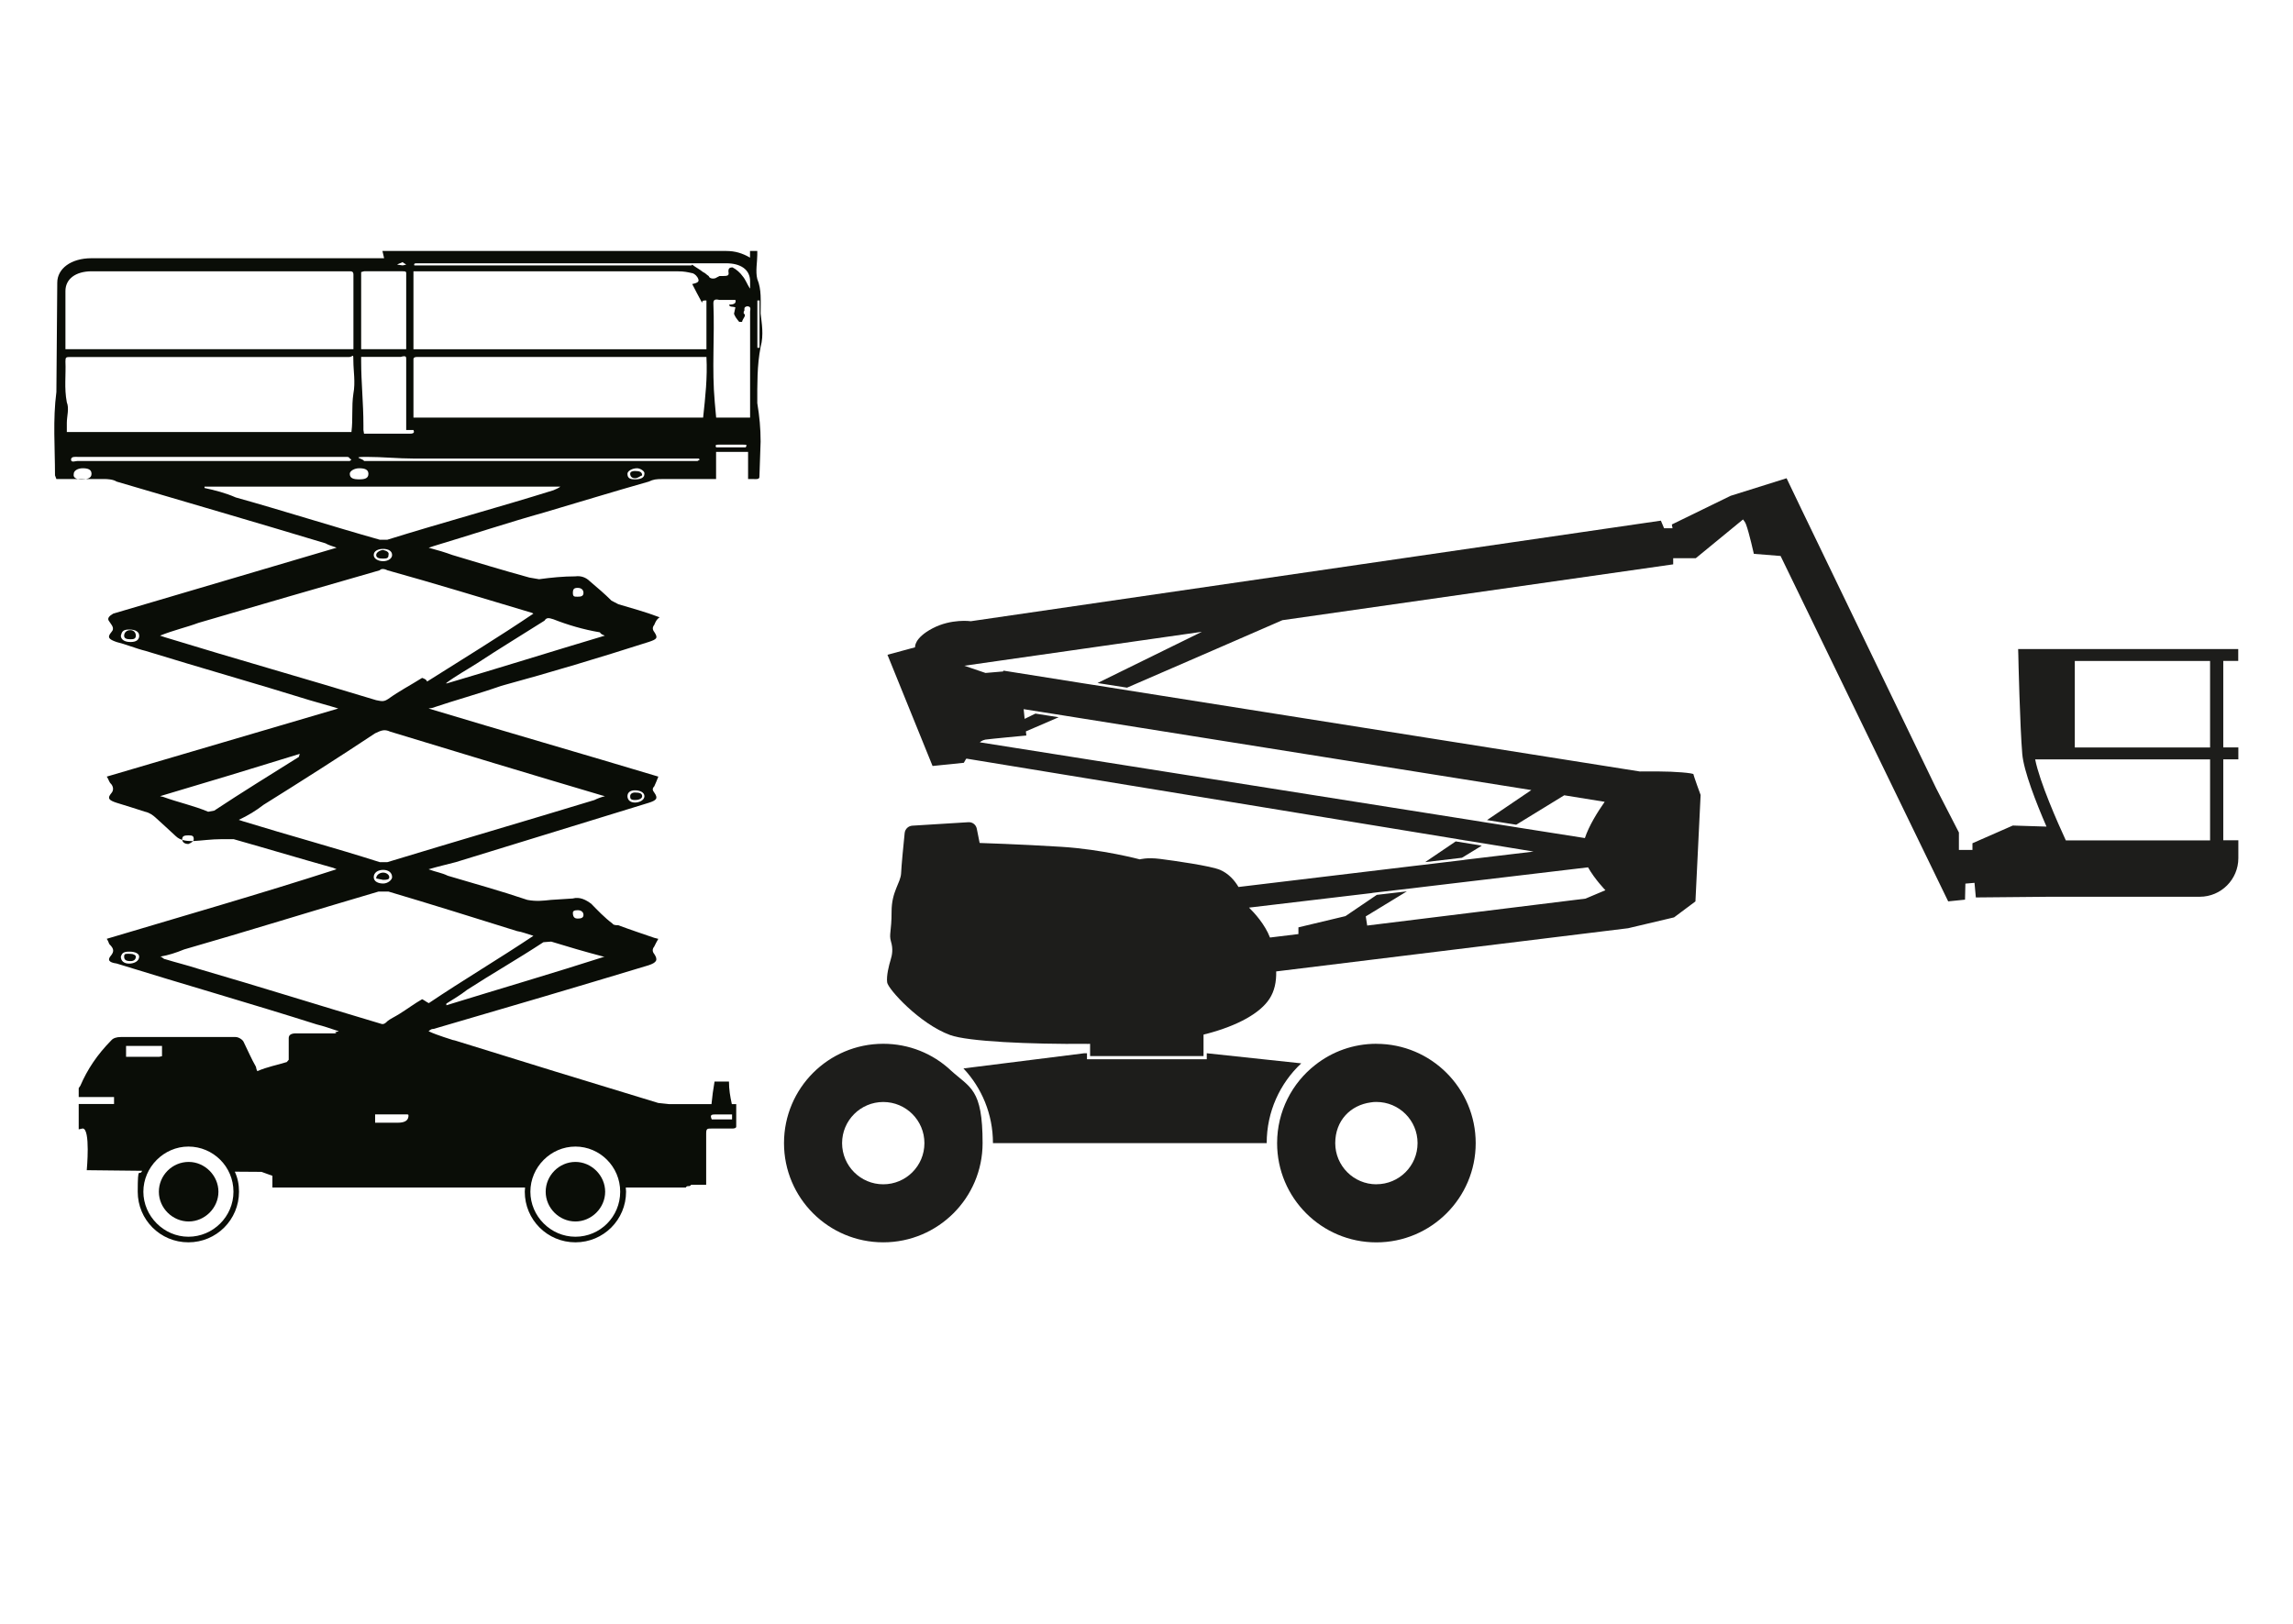 <?xml version="1.0" encoding="UTF-8"?>
<svg id="Ebene_1" xmlns="http://www.w3.org/2000/svg" version="1.1" viewBox="0 0 4958 3513">
  <!-- Generator: Adobe Illustrator 29.7.0, SVG Export Plug-In . SVG Version: 2.1.1 Build 138)  -->
  <defs>
    <style>
      .st0 {
        fill: #1d1d1b;
      }

      .st1 {
        fill: #0a0d07;
        fill-rule: evenodd;
      }
    </style>
  </defs>
  <path class="st1" d="M408,2512.9c34.8,0,64.3,29.5,64.3,64.5s-29.5,64.3-64.3,64.3-64.5-28.9-64.5-64.3,28.9-64.5,64.5-64.5"/>
  <path class="st1" d="M1244.2,2512.9c34.8,0,64.3,29.5,64.3,64.5s-29.5,64.3-64.3,64.3-64.3-28.9-64.3-64.3,29.3-64.5,64.3-64.5Z"/>
  <path class="st1" d="M1353.1,2568.2l.6,9.1c0,60.7-48.8,109.5-109.5,109.5s-109.5-48.8-109.5-109.5l.6-9.1h-546.3v-25.3l-23.6-8.5-57.7-.4c6.2,13.2,9.1,27.6,9.1,43.3,0,60.7-48.8,109.5-109.5,109.5s-109.5-48.8-109.5-109.5,3.6-31.4,9.5-45.2l-119.7-1.3c0-.4,8.5-90.2-8.9-90.2l-8.5,1.9v-54.8h76.4v-15.1h-76.4v-19.3l3.6-5.3c15.1-35,36.1-66.8,66.8-98,4.2-4.9,11.5-7.2,20.4-7.2h248.5c6.6,0,15.5,5.9,17.4,10.8,8.9,18,16.8,36.7,26.5,53.5,1.1,5.3,1.1,5.9,3,9.5,21.6-9.5,43.3-13.2,63.7-19.7l4.2-4.9v-46.9q0-10.2,15.7-10.2h87.9c-10.2-3.6,8.3-3.6,3.6-4.9-18-5.9-31.4-10.8-46.5-14.4-142.4-45.2-287.3-86.6-432.9-131.8-17-2.3-20.6-7.9-11.5-18,5.9-7.9,5.9-13.8-3.2-22.9-2.3-1.7-2.3-6.6-6.6-12.5,166.8-49.9,330.9-96.8,497-150.5l-7.2-3c-69.2-19.3-142.6-41.4-215.4-62h-25.9c-22.3,0-42,3-62.6,4.2-13.2,0-27-1.3-36.7-10.8-13.2-12.7-29.9-27.2-43.9-40.3-4.7-4.2-11.9-10.2-22.7-12.5-19.9-6.2-41-13.4-61.3-19.3-17-5.5-20.6-9.8-11.5-20.6,5.9-6.6,4.2-14.4,0-19.7-5.5-4.9-5.5-10.8-9.8-16.3,166.8-49.2,330.9-97.4,500.6-147.3-22.9-7.2-42.9-12.1-62-18-116.1-36.1-235.4-69.8-354.4-106.5-21.6-5.3-42.7-14.4-63-19.3-17-5.9-20.6-10.2-11.5-21,8.9-9.5,0-16.1-5.5-25.3q-4.2-7.2,9.8-15.1l483-142.6c-10.2-3.6-18-5.9-24.2-9.5-149.2-45-298.8-88.5-451.6-133.5-7.2-4.9-20.6-5.5-26.5-5.5h-103.6l-3-7.9c0-60.7-4.9-119.7,3-180.4l1.9-236.4c0-30.1,29.5-52.8,73.9-52.8h632.8l-3.6-15.7h743c19.9,0,35.4,4.9,51.8,14.4v-14.4h15.7v8.5c0,15.5-4.2,35.4,0,52.2,9.5,22.9,7.2,46.3,7.2,74.7,2.3,21,7.2,45.6,0,72.2-7.9,39.7-7.2,82.3-7.2,121.4,4.7,28.4,7.2,54.8,7.2,83.2l-2.5,73.2c0,6.2,0,8.5-11.9,7.9h-12.7v-58.8h-69.2v58.8h-117.8c-10.4,0-18,.6-27.8,5.5-76.4,21.6-152.2,45-225.6,66.6-78.1,21.9-157.5,48.2-239.4,72.8l-10.8,3.6c18.7,4.9,36.7,10.4,51.1,15.7,54.1,16.3,109.5,33.1,166.6,48.8l21,3.6c25.9-3.6,53.1-6.2,78.3-6.2,12.5-1.7,23.3,2.5,31.2,10.4,17,14.4,32.5,27.6,46.9,42,4.2,1.9,8.5,4.9,15.1,7.9,29.5,8.9,56,15.7,89.1,28.2-6.2,4.2-8.5,9.1-11.5,16.3-4.2,5.3-4.2,10.2,0,15.5,8.9,13.4,5.3,15.7-12.1,21.6-107.6,34.4-211.2,65.6-319.4,95.1-48.2,17-99.3,30.8-148.6,47.5l-7.9,1.3c165.5,49.9,332.8,98,496.8,147.3-3.6,9.8-5.9,14-8.9,21.2-4.2,4-4.2,8.3,0,13.2,8.9,12.5,5.3,16.8-12.1,22.3l-416.8,128.2c-17.4,4.7-39,9.5-59,15.5,16.3,6.2,27.6,7.2,41.6,14,56.5,16.8,113.5,32.5,171.9,52.2,18.7,3.6,34.4,1.9,51.1,0l46.9-3c15.7-4.2,28.9,3,40.3,11.5,13.4,13.8,28.9,30.1,45.8,42.7,1.7,3,5.9,3.6,12.5,3.6,25.3,9.5,53.1,18.7,77.7,27.2l8.9,2.3c-3.6,5.9-5.9,10.8-8.9,16.8-4.2,4.9-4.2,10.8,0,15.7,8.9,13.2,5.3,18.7-12.1,24.6-153.9,46.5-310.3,92.7-465,137.7-3,0-4.9,0-10.8,4.9,18.7,9.1,52.8,18.7,51.1,18.7l5.9,1.3c144.5,45,291.2,90.2,439.7,135.2l23.6,2.5h91.5c1.7-17,3.6-31.8,6.6-48.8h31.2c0,17,2.5,31.8,6.2,48.8h9.5v48.6c0,3.6-5.3,4.2-8.5,4.2h-45c-9.1,0-11.5,0-11.5,10.8v110.8h-32.5c-3.6,5.9-8.5,0-11.5,5.9h-130.5ZM1244.2,2479.7c-53.5,0-97.4,44.6-97.4,97.6s43.9,97.4,97.4,97.4,96.8-43.3,96.8-97.4-43.9-97.6-96.8-97.6ZM1539,2421h43.9v-10.8h-33.1c-10.8,0-15.7,0-10.8,10.8ZM1307.9,2068.9h-3c-41-10.8-77.7-21.6-113.1-32.5l-16.8,1.3c-56,36.7-108.9,66.8-164.9,102.9-15.1,11.9-30.1,20.4-45,29.9v3.6c114.8-35.4,231.5-69.6,342.7-105.3ZM1238.7,1974.5c0,10.4,5.5,12.1,10.4,12.1,7.6,0,12.5-1.7,12.5-7.9s-4.9-10.2-12.5-10.2-10.4,1.9-10.4,5.9ZM1153.4,2023.9c-13.8-4.2-24.6-8.5-35.4-10.2-92.7-28.9-184.8-57.9-278-85.5h-21.6c-143.9,42.2-282.3,85.5-420.4,125.2-17.6,7.2-33.7,12.5-51.8,15.5,4.2,0,7.2,5.5,10.8,5.5,23.3,7.2,48.2,13.2,72.2,21,132.8,38.6,259.8,78.7,392.2,118,5.9,2.3,9.5,2.3,16.3-4.9,5.9-4.9,16.1-9.5,25.9-15.7,17.4-10.8,32.5-22.3,49.2-31.8,4.9,2.3,8.9,5.9,14.4,8.5,73.4-49.4,150.5-95.1,226.2-145.6ZM847.8,1897c0-9.8-7.9-15.7-19.3-15.7s-20.4,5.9-20.4,15.7,10.2,13.8,20.4,13.8,19.3-7.9,19.3-13.8ZM828.5,1902.9l-15.1-3c0-7.9,7.9-12.7,15.1-12.7s13.2,4.9,13.2,9.8-4,5.9-13.2,5.9ZM418.9,1815.1c0-6.6-1.9-8.5-11.5-8.5s-13.4,1.9-13.4,8.5,5.5,10.2,13.4,10.2c5.9-2.3,11.5-5.9,11.5-10.2ZM346.1,1721.9l7.2,1.7c33.1,12.1,65.6,18.7,96.8,32l13.2-2.5c59-39,122.2-78.1,182.9-116.1l1.9-6.6c-100.6,31.2-198,60.7-302,91.5ZM282.2,2062.9c6.2,0,11.5,3,11.5,5.9,0,7.2-5.3,9.8-11.5,9.8-9.5,0-13.8-2.5-13.8-9.8s4.2-5.9,13.8-5.9ZM300.9,2068.9c0-5.9-7.2-10.8-21.6-10.8s-15.7,4.9-18,10.8c0,9.8,7.2,15.1,18,15.1s21.6-5.3,21.6-15.1ZM272.6,2262v23.6h71.5l6.2-1.3v-22.3h-77.7ZM407.4,2479.7c-53.1,0-97.4,44.6-97.4,97.6s44.4,97.4,97.4,97.4,97.4-43.3,97.4-97.4-43.9-97.6-97.4-97.6ZM880.9,2410.1h-69.8v18h49.2q24.2,0,22.9-17l-2.3-1.1ZM1307.9,1721.9l-7.2-1.9c-152.2-45-305.6-91.5-457.1-137.7-12.7-5.9-19.9-2.3-32.5,3.6-77,51.1-159.4,103.6-241.3,154.7-16.1,12.5-33.7,23.3-53.5,32.5l8.9,3c99.3,30.6,195.7,56.5,296,88.5h16.3c148.6-45.2,297.1-88.5,447.6-134.3,7.2-3.6,15.5-6.6,22.7-8.3ZM1372.8,1709.2c-10.2,0-16.1,4.9-16.1,12.7s5.9,13.8,16.1,13.8,20.6-5.5,20.6-13.8-9.8-12.7-20.6-12.7ZM1388.5,1721.9c0,4.7-5.9,8.3-15.7,8.3s-10.2-3.6-10.2-8.3,4.2-7.9,10.2-7.9c9.8,0,15.7,1.7,15.7,7.9ZM1261.6,1282.2c0-6.8-4.9-10.8-12.5-10.8s-10.4,2.3-10.4,10.8,3.2,8.3,10.4,8.3,12.5-1.1,12.5-8.3ZM1372.8,1018.6c9.8,0,15.7,1.9,15.7,9.5-4.9,1.3-8.5,6.2-15.7,6.2s-10.2-4.9-10.2-9.8,6.2-5.9,10.2-5.9ZM1393.4,1024.6c1.3-5.9-9.8-11.9-15.7-11.9-10.8,0-21,5.9-21,11.9,0,9.8,5.9,12.1,16.1,12.1s20.6-2.3,20.6-12.1ZM1548.5,967.5h63.9c3-5.3,3-5.9-6.8-5.9h-50.9c-6.2,0-9.1.6-6.2,5.9ZM1637.6,752.1h4.7v-102.3h-4.7v102.3ZM1590.1,648.7h-34.4c-10.2-2.5-13.2,0-13.2,7.2,3,73.4-3.6,141.3,3,214.1l3,33.1h73.4v-229.2c0-3.6,3.6-11.5-6.6-11.5-9.8,2.3-3,7.9-7.2,11.5v4.2c7.2,3.6-2.5,10.8-3.6,18h-6.2c-5.9-7.2-8.3-10.2-11.2-17.4l3-14c-6.2-2.3-13.4,0-13.4-5.9,10.4,0,15.7-3,13.4-10.2ZM1621.3,623.5h.6v-15.1c0-25.9-21-39-51.8-39h-670.2q-5.9,0-4,4.7h599.1l1.7-1.7c7.9,5.9,16.3,10.2,23.6,16.1,4.9,1.9,7.2,5.5,12.1,8.5,1.7,6.6,13.2,6.6,17.4,3l5.9-3c19.3,0,21,0,19.3-10.2,0-5.5,1.7-8.5,8.9-8.5,8.5,4.2,17,12.1,21.6,18.7,6.8,7.9,9.8,17.4,15.7,26.5ZM1496.7,614.3c14-3,16.3-5.9,11.5-14.4-3.6-5.9-9.5-9.5-13.2-9.5-8.5-1.9-16.3-3.6-28.9-3.6h-572.1v168.5h633.5v-105.5c-7.2,0-9.1,0-9.5,4.9-7.2-13.2-15.1-28.2-21.2-40.3ZM870.7,566.8c-4.2,2.5-7.2,2.5-12.1,5.5l12.1,1.7,7.6-1.7c-3.6-3-5.9-3-7.6-5.5ZM878.3,755.2v-164.9c0-3.6-3.6-3.6-7.6-3.6h-83.6l-6.2,1.7v166.8h97.4ZM780.9,772v9.5c0,45.2,4.9,90.2,4.9,137.7v10.8l1.3,7.9h99.7c9.1,0,9.1-3.6,7.2-7.9h-15.7v-153.2c0-4.9,0-8.5-11.9-4.9h-85.5ZM894,903.2h626.3c4.9-45.8,9.5-86.2,7.2-131.2h-625.6c-7.9,0-7.9,3.6-7.9,4.9v126.3ZM787.1,997h721.1l4.9-3-2.3-2.3h-616.7c-33.7,0-66.8-3.6-101.7-3.6s-6.6,3.6-5.3,8.9ZM749.1,988.1H167.4c-4.2,0-13.8-1.3-13.8,5.9s9.5,3,13.8,3h588.9l3.6-3-3.6-2.3c-1.3-3.6-4.9-3.6-7.2-3.6ZM756.3,1024.6c0,9.8,7.9,12.1,20.4,12.1s19.9-2.3,19.9-12.1-9.5-11.9-19.9-11.9-20.4,5.9-20.4,11.9ZM828.5,1189.4c9.1,2.3,13.2,5.5,11.5,10.8,0,6.2-2.3,7.9-11.5,7.9s-15.1-1.7-15.1-7.9,10.2-10.8,15.1-10.8ZM847.8,1200.3c0-8.5-7.9-13.2-19.3-13.2s-20.4,4.7-20.4,13.2,10.2,13.4,20.4,13.4,19.3-5.5,19.3-13.4ZM965.1,1477v1.3c114.8-33.7,231.5-70.5,342.7-103.6-3-1.7-7.2-1.7-10.8-7.2-35.4-5.9-69.8-16.1-100.4-28.2-10.8-3.6-15.1-3.6-19.3,3-48.6,30.8-97.4,60.3-146.6,92.7-21.6,13.8-44.6,26.3-65.6,42ZM346.1,1374.7l10.8,3.6c152.8,46.9,305,89.8,456.5,136,13.8,3,17.4,3,26.5-3,23.6-17,46.9-28.9,72.8-45.2,4.9,1.9,8.9,3,10.8,7.9,77-48.8,154.1-95.7,229.8-146.9l-3-1.7c-105.3-31.4-211.2-63.9-312.8-92.1-6.8-3.6-14-3.6-16.3,0-132.4,38-264.6,76.4-392.2,113.8-25.3,9.5-53.5,15.7-83,27.6ZM300.9,1374.7c0-7.9-7.2-13.2-21.6-13.2s-15.7,5.3-18,13.2c0,7.9,7.2,13.8,21,13.8s18.7-5.9,18.7-13.8ZM282.2,1362.8c6.2,0,11.5,4.7,11.5,11.9s-5.3,7.9-11.5,7.9c-9.5,0-13.8-2.3-13.8-7.9s4.2-11.9,13.8-11.9ZM442.2,1052.4v3c22.9,4.9,45.8,10.8,67.5,20.4,101.7,28.4,206.9,62,311.5,91.5h16.3c119.1-37.1,240-69.8,359.1-107,5.9-2.5,11.5-4.9,15.1-7.9H442.2ZM178.8,1012.7c-11.5,0-19.3,5.9-19.3,11.9-2.3,9.8,7.9,12.1,15.7,12.1,13.8,0,22.7-2.3,22.7-12.1s-8.9-11.9-19.1-11.9ZM144.5,934.4h615.4c3.6-29.5,0-54.8,4.2-83,4.7-24.6,0-49.9,0-69.8s-.6-9.5-9.1-9.5H153.6c-10.8,0-12.1,0-12.1,9.5,1.3,29.5-3,57.3,3,88.5,5.5,13.2,0,30.1,0,44.6v19.7ZM141.5,755.2h622.7v-161.3c0-7.2-4.2-7.2-9.1-7.2H198.6c-35.4,0-57.1,16.8-57.1,42.7v125.8Z"/>
  <g>
    <polygon class="st0" points="3147.6 1819.7 3204 1828.9 3161.1 1855.1 3081.5 1864.5 3147.6 1819.7"/>
    <polygon class="st0" points="3198.8 1822.5 3153.9 1815.4 3154.1 1815.2 3198.8 1822.5"/>
    <polygon class="st0" points="3211.1 1824.5 3211.1 1824.7 3198.8 1822.5 3211.1 1824.5"/>
  </g>
  <path class="st0" d="M2813.5,2299.8c-46,43.2-74.6,104.4-74.6,172.4h-591.9c0-62.4-24.1-119.3-63.8-161.5l261.1-32.8h6v12.9h259v-12.9h.2l204,21.8Z"/>
  <path class="st0" d="M4839.6,1429.5v-25.8h-475.9l.4,13.3c0,6.2,3.5,154.1,8.5,213.5,3.1,37,30.4,106.5,52.4,157.2l-72.8-2.3-87.3,38.3v14.5h-29.3v-37.8l-49.1-95.4-291.3-603.5-32.2-67.2-120.4,37.8h-.2l-127.5,62.2,1.5,8.1h-18.3l-6.9-16.4-1492.1,217.5s-42-6-82.7,15.4c-40.7,21.4-37.8,41-37.8,41l-59.7,16.2,97.5,240.5,67.6-6.9,5-8.7,1.5-.2,1063.6,174.4,44.7,7.3,12.3,1.9.8.2,104,17.1-149.9,17.9v.2l-16.2,1.9-78.2,9.4h-.2l-14.5,1.7-379,45.5c-8.3-14.1-21-28.7-39.3-36.8-20.2-8.9-101.2-20.2-130.1-23.9-28.9-3.7-43.9,1-43.9,1,0,0-80.3-21.6-169.9-27.2-89.6-5.6-176.5-8.3-176.5-8.3l-6.2-31c-1.7-8.5-9.4-14.5-18.1-13.9l-121.2,7.5c-8.7.6-15.6,7.1-16.6,15.8-2.5,24.3-7.1,71.3-7.7,86.9-1,21.4-20.6,39.1-20.6,83s-6,48.9-1.3,64.9c4.8,15.8,2.7,28.5-.8,39.7-3.5,11.2-9.4,34.5-7.5,48.6,1.7,14.1,69.9,89.6,136.2,113.9,38.5,14.1,172.2,20,295.8,19.1,1.2.2,2.3.2,3.5,0h3.3v26.4h245.3v-46.4c1.2-.2,2.3-.6,3.5-1,1.2-.2,2.3-.6,3.5-.8,67.8-17.9,115.6-44.9,135.6-75.7,10.8-16.6,15-36.4,14.5-59.2l760.9-93.4,99.4-23.5,46.2-34.5,11.2-230.2s-15.4-41.8-15.4-44.7-42-6.2-75.5-6.2h-39.3l-.2.2h-.2l-1118.9-177.3-36.2-5.8-26.6-4.2h-.2l-21.2-3.3-173.6-27.6-1.7,2.3c-.6-.2-.8-.4-.8-.4l-36.4,3.1-45.9-15.6,513.7-73.4-225.6,110.8,63.8,10c121.2-52.6,260.9-113.1,335.4-145.7.2,0,.2-.2.4-.2l845.1-120.8v-13.3h48.9l102.1-83.8c2.7,3.1,5,6.7,6.6,11,6.6,17.7,16.8,63.4,16.8,63.4l57.8,4.6,362.4,747,36.4-3.7.8-34.7,19.7-1.7,2.9,31.6,161.7-1.5h322.5c46,0,83.4-37.4,83.4-83.6v-38.5h-32.6v-175.1h32.6v-25.8h-32.6v-187.1h32.6ZM3427.9,1943.5l-471.7,58.2-3.1-19.8,88.8-54.1-64.9,7.5-67.8,46-101.7,24.3v14.5l-61.5,7.5c-10.8-28.3-33.5-53.2-45.3-64.7l266.5-31.6v-.2l19.5-2.3,66.5-7.7,30.4-3.7,350.1-41.6c15,26.4,37.6,49.5,37.6,49.5l-43.4,18.3ZM2130.4,1599.6c7.5-1.3,88.8-8.9,88.8-8.9l-1-8.9c11.8-5.2,37.2-16,70.9-30.6l-50.3-7.9-23.3,11.4-2.1-21,33.9,5.4h.2l51.1,8.1,3.7.6,1008.8,160.9-95.8,64.9,63,10h.2l103.7-63.6h.2l87.3,14.1c-15.6,22.2-34.1,52-42.8,78.4l-142.8-22.5-12.9-2.1-62.2-9.8-21.6-3.5-1068.8-169.2s4.4-4.4,11.8-5.8ZM4778.7,1817.5h-311.9c-17.9-38.7-56.5-126-66.3-175.1h378.2v175.1ZM4778.7,1616.6h-292.5v-187.1h292.5v187.1Z"/>
  <path class="st0" d="M2055.1,2314.2c-38-35.3-89.2-56.8-145.3-56.8-118.5,0-214.6,96.1-214.6,214.8s96.1,214.6,214.6,214.6,214.8-96.1,214.8-214.6-26.8-118.9-69.6-158ZM1909.8,2561.3c-49.1,0-89-39.9-89-89s39.9-89,89-89,89,39.7,89,89-39.9,89-89,89Z"/>
  <path class="st0" d="M2976.1,2257.4c-49.9,0-95.8,17-132.2,45.7-50.1,39.1-82.5,100.4-82.5,169.2,0,118.5,96.1,214.6,214.6,214.6s214.8-96.1,214.8-214.6-96.1-214.8-214.8-214.8ZM2976.1,2561.3c-49.1,0-89-39.9-89-89s33.3-82.3,76.7-88.1c4-.8,8.1-1,12.3-1,49.1,0,89,39.7,89,89s-39.9,89-89,89Z"/>
</svg>